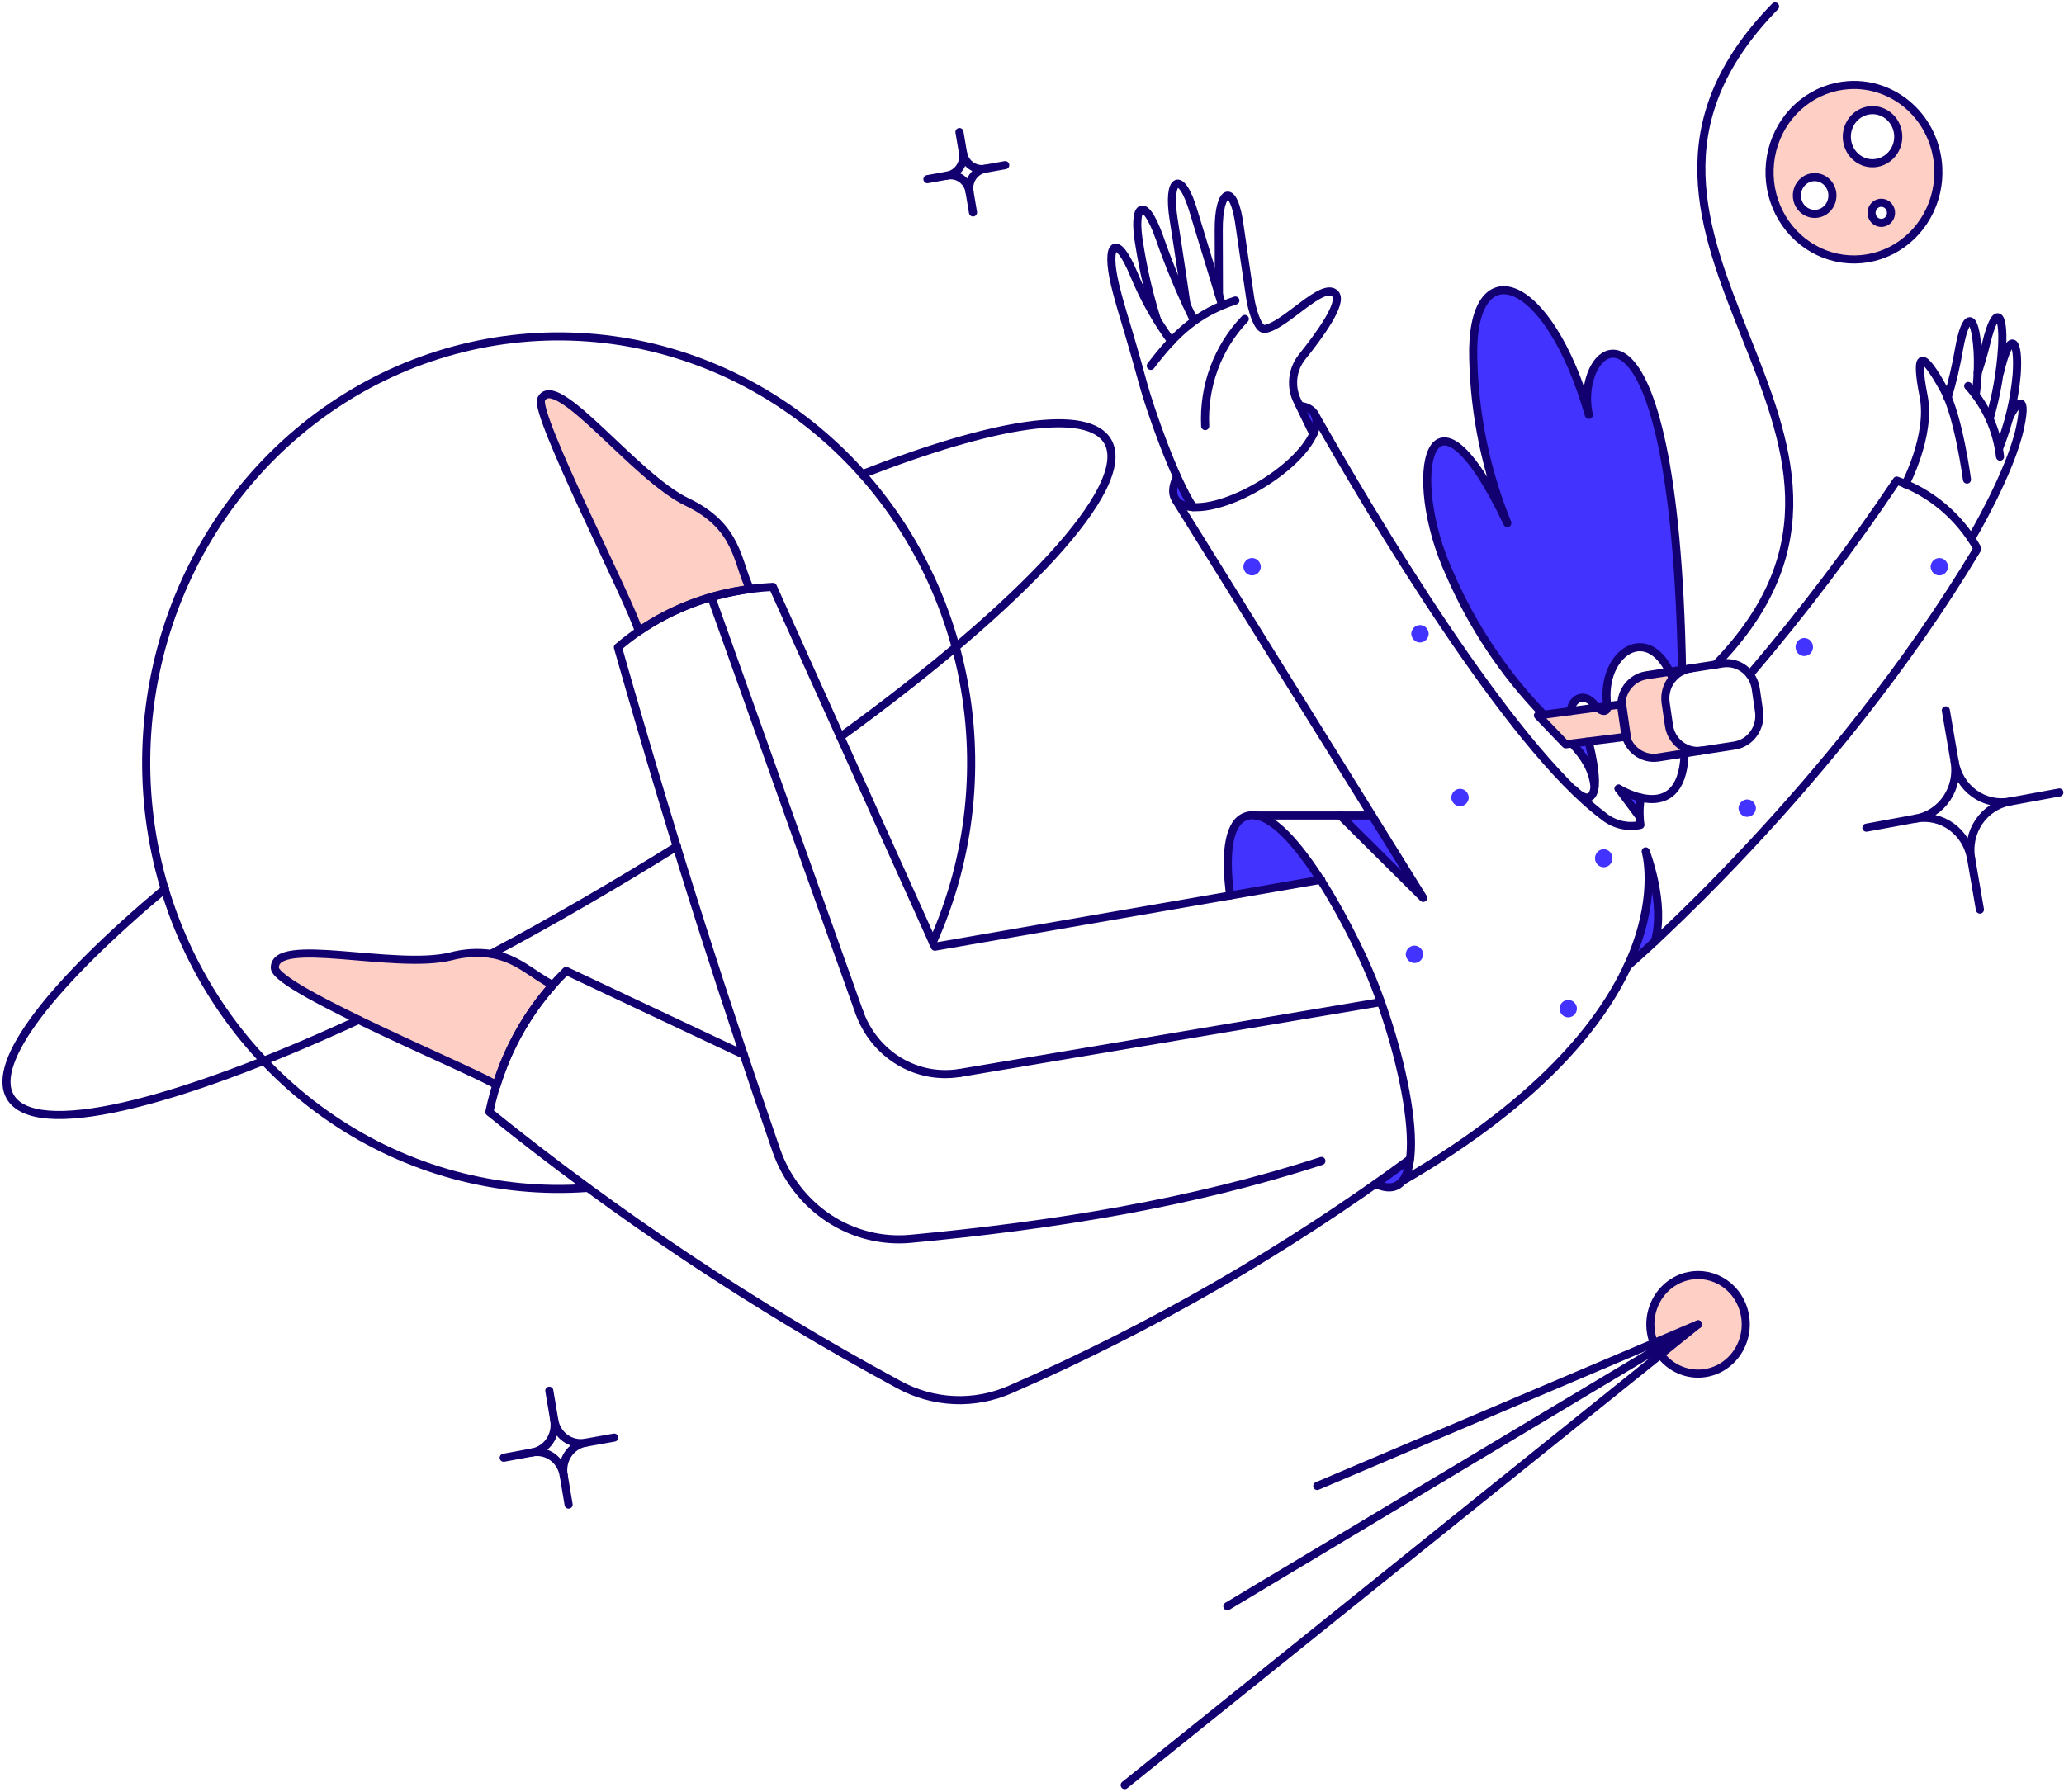 <svg width="319" height="277" viewBox="0 0 319 277" fill="none" xmlns="http://www.w3.org/2000/svg">
<path d="M257.937 112.077L257.436 108.625C257.346 108.02 257.373 107.402 257.515 106.807C257.655 106.213 257.909 105.653 258.26 105.16C258.61 104.666 259.051 104.249 259.557 103.932C260.065 103.615 260.626 103.404 261.212 103.312L254.422 104.361C253.374 104.53 252.417 105.074 251.717 105.898C251.019 106.722 250.622 107.774 250.597 108.87L237.703 110.596C239.321 112.17 240.813 113.703 241.986 115.056L251.323 113.889C251.642 114.943 252.317 115.845 253.222 116.431C254.127 117.017 255.205 117.25 256.263 117.088L263.009 116.037C262.424 116.127 261.827 116.095 261.254 115.944C260.679 115.793 260.142 115.525 259.669 115.156C259.197 114.788 258.801 114.326 258.504 113.797C258.206 113.268 258.014 112.683 257.937 112.077Z" fill="#FECFC4"/>
<path d="M106.157 77.575C98.099 73.746 85.915 57.243 83.662 61.703C82.493 63.999 97.591 93.317 98.733 97.581C103.9 94.056 109.788 91.822 115.933 91.054C113.866 86.889 114.183 81.412 106.157 77.575Z" fill="#FECFC4"/>
<path d="M75.887 147.462C73.799 147.172 71.676 147.305 69.637 147.855C61.007 149.953 42.352 144.609 42.479 149.626C42.574 152.937 75.411 166.418 76.744 167.794C78.507 162.02 81.475 156.717 85.438 152.259C82.492 150.84 80.107 148.151 75.887 147.462Z" fill="#FECFC4"/>
<path d="M285.732 13.16C283.156 13.326 280.686 14.277 278.633 15.893C276.579 17.51 275.036 19.72 274.198 22.243C273.362 24.766 273.266 27.489 273.924 30.069C274.584 32.648 275.968 34.967 277.904 36.733C279.837 38.498 282.235 39.632 284.794 39.989C287.35 40.346 289.954 39.911 292.272 38.739C294.591 37.567 296.521 35.711 297.819 33.405C299.116 31.1 299.724 28.448 299.564 25.785C299.459 24.017 299.018 22.287 298.267 20.696C297.513 19.104 296.465 17.681 295.181 16.508C293.896 15.336 292.4 14.436 290.779 13.862C289.157 13.287 287.442 13.049 285.732 13.16ZM279.672 32.942C279.151 32.779 278.689 32.461 278.343 32.027C277.997 31.593 277.783 31.062 277.73 30.503C277.675 29.943 277.783 29.379 278.039 28.883C278.294 28.387 278.687 27.98 279.166 27.714C279.647 27.448 280.191 27.336 280.732 27.39C281.274 27.445 281.788 27.664 282.209 28.02C282.629 28.377 282.938 28.854 283.097 29.392C283.256 29.93 283.256 30.505 283.099 31.043C282.995 31.401 282.825 31.734 282.596 32.023C282.367 32.312 282.085 32.552 281.768 32.729C281.449 32.905 281.1 33.015 280.741 33.051C280.38 33.088 280.018 33.05 279.672 32.942ZM288.27 25.071C287.517 24.837 286.849 24.379 286.348 23.753C285.847 23.127 285.537 22.361 285.458 21.553C285.378 20.745 285.532 19.931 285.899 19.213C286.267 18.495 286.833 17.906 287.524 17.52C288.215 17.134 289.002 16.969 289.783 17.045C290.567 17.122 291.31 17.436 291.919 17.948C292.529 18.461 292.978 19.148 293.208 19.924C293.44 20.701 293.444 21.53 293.22 22.309C292.914 23.351 292.223 24.226 291.296 24.744C290.368 25.261 289.281 25.378 288.27 25.071ZM290.333 34.392C289.95 34.274 289.628 34.004 289.438 33.641C289.247 33.279 289.204 32.852 289.317 32.457C289.431 32.061 289.692 31.728 290.044 31.531C290.395 31.334 290.807 31.29 291.189 31.407C291.572 31.524 291.894 31.794 292.085 32.157C292.275 32.52 292.318 32.946 292.205 33.342C292.091 33.738 291.831 34.071 291.478 34.268C291.128 34.464 290.715 34.509 290.333 34.392Z" fill="#FECFC4"/>
<path d="M269.677 203.246C269.96 204.726 269.813 206.258 269.252 207.65C268.692 209.043 267.745 210.232 266.531 211.067C265.317 211.903 263.891 212.348 262.432 212.346C260.974 212.343 259.548 211.894 258.337 211.055C257.125 210.215 256.181 209.024 255.625 207.629C255.069 206.236 254.925 204.703 255.213 203.224C255.5 201.746 256.203 200.39 257.237 199.325C258.27 198.26 259.584 197.536 261.016 197.245C261.966 197.05 262.944 197.051 263.893 197.248C264.843 197.443 265.746 197.832 266.55 198.389C267.355 198.947 268.046 199.663 268.582 200.497C269.118 201.329 269.49 202.264 269.677 203.246Z" fill="#FECFC4"/>
<path d="M227.695 55.407C227.224 38.713 239.185 41.993 245.563 64.13C243.025 52.914 258.832 39.337 259.961 103.743C259.376 104.015 258.865 104.43 258.47 104.951C254.669 95.544 247.418 101.235 248.412 108.921C248.544 109.95 247.822 110.494 246.319 108.797C244.745 106.976 242.909 107.987 242.736 109.946L238.573 110.47C232.507 104.209 227.593 96.852 224.078 88.758C217.002 73.443 221 55.667 232.962 80.855C229.677 72.788 227.89 64.156 227.695 55.407Z" fill="#4333FF"/>
<path d="M245.59 114.896C246.236 117.072 246.525 119.344 246.445 121.619C246.142 118.935 244.91 117.045 243.02 114.98L245.59 114.896Z" fill="#4333FF"/>
<path d="M202.985 67.077C202.445 65.869 201.649 64.229 200.891 62.721C203.332 63.045 204.032 64.749 202.985 67.077Z" fill="#4333FF"/>
<path d="M192.292 126.276C189.913 127.325 189.247 131.95 190.135 138.41L204.191 135.984C200.477 130.31 195.56 124.899 192.292 126.276Z" fill="#4333FF"/>
<path d="M217.895 179.212C217.356 182.426 215.706 184.427 212.66 183.05C214.405 181.8 216.15 180.521 217.895 179.212Z" fill="#4333FF"/>
<path d="M184.395 78.395C181.507 78.231 180.554 76.395 181.95 73.673C182.68 75.293 183.494 76.87 184.395 78.395Z" fill="#4333FF"/>
<path d="M249.211 132.671C249.211 133.04 249.069 133.395 248.817 133.656C248.563 133.917 248.22 134.064 247.863 134.064C247.506 134.064 247.163 133.917 246.909 133.656C246.657 133.395 246.515 133.04 246.515 132.671C246.515 132.302 246.657 131.947 246.909 131.686C247.163 131.425 247.506 131.278 247.863 131.278C248.22 131.278 248.563 131.425 248.817 131.686C249.069 131.947 249.211 132.302 249.211 132.671Z" fill="#4333FF"/>
<path d="M271.389 124.931C271.377 125.292 271.228 125.634 270.978 125.886C270.726 126.137 270.39 126.277 270.041 126.277C269.69 126.277 269.355 126.137 269.102 125.886C268.852 125.634 268.703 125.292 268.692 124.931C268.703 124.57 268.852 124.228 269.102 123.977C269.355 123.726 269.69 123.586 270.041 123.586C270.39 123.586 270.726 123.726 270.978 123.977C271.228 124.228 271.377 124.57 271.389 124.931Z" fill="#4333FF"/>
<path d="M280.208 100.073C280.196 100.435 280.047 100.777 279.797 101.028C279.545 101.279 279.209 101.419 278.858 101.419C278.509 101.419 278.174 101.279 277.921 101.028C277.671 100.777 277.522 100.435 277.511 100.073C277.504 99.886 277.534 99.7 277.599 99.525C277.664 99.35 277.763 99.19 277.888 99.056C278.015 98.921 278.165 98.814 278.332 98.741C278.499 98.667 278.678 98.63 278.858 98.63C279.04 98.63 279.219 98.667 279.386 98.741C279.553 98.814 279.703 98.921 279.83 99.056C279.955 99.19 280.054 99.35 280.119 99.525C280.184 99.7 280.214 99.886 280.208 100.073Z" fill="#4333FF"/>
<path d="M301.082 87.611C301.07 87.972 300.921 88.314 300.671 88.565C300.419 88.816 300.083 88.957 299.734 88.957C299.383 88.957 299.048 88.816 298.796 88.565C298.545 88.314 298.396 87.972 298.385 87.611C298.396 87.25 298.545 86.908 298.796 86.657C299.048 86.406 299.383 86.265 299.734 86.265C300.083 86.265 300.419 86.406 300.671 86.657C300.921 86.908 301.07 87.25 301.082 87.611Z" fill="#4333FF"/>
<path d="M243.724 155.923C243.713 156.284 243.564 156.626 243.313 156.878C243.061 157.128 242.726 157.27 242.375 157.27C242.026 157.27 241.69 157.128 241.438 156.878C241.188 156.626 241.039 156.284 241.027 155.923C241.039 155.562 241.188 155.221 241.438 154.969C241.69 154.718 242.026 154.577 242.375 154.577C242.726 154.577 243.061 154.718 243.313 154.969C243.564 155.221 243.713 155.562 243.724 155.923Z" fill="#4333FF"/>
<path d="M219.959 147.527C219.947 147.888 219.798 148.23 219.548 148.482C219.296 148.732 218.96 148.874 218.609 148.874C218.26 148.874 217.925 148.732 217.673 148.482C217.422 148.23 217.273 147.888 217.262 147.527C217.273 147.167 217.422 146.825 217.673 146.573C217.925 146.322 218.26 146.181 218.609 146.181C218.96 146.181 219.296 146.322 219.548 146.573C219.798 146.825 219.947 147.167 219.959 147.527Z" fill="#4333FF"/>
<path d="M227.002 123.286C226.99 123.647 226.841 123.99 226.591 124.241C226.339 124.492 226.003 124.632 225.652 124.632C225.303 124.632 224.968 124.492 224.715 124.241C224.465 123.99 224.316 123.647 224.305 123.286C224.316 122.925 224.465 122.583 224.715 122.332C224.968 122.081 225.303 121.941 225.652 121.941C226.003 121.941 226.339 122.081 226.591 122.332C226.841 122.583 226.99 122.925 227.002 123.286Z" fill="#4333FF"/>
<path d="M220.814 97.974C220.802 98.335 220.654 98.677 220.403 98.929C220.151 99.18 219.815 99.32 219.465 99.32C219.116 99.32 218.78 99.18 218.528 98.929C218.278 98.677 218.129 98.335 218.117 97.974C218.129 97.613 218.278 97.271 218.528 97.02C218.78 96.769 219.116 96.629 219.465 96.629C219.815 96.629 220.151 96.769 220.403 97.02C220.654 97.271 220.802 97.613 220.814 97.974Z" fill="#4333FF"/>
<path d="M194.863 87.611C194.851 87.972 194.703 88.314 194.452 88.565C194.2 88.816 193.864 88.957 193.514 88.957C193.165 88.957 192.829 88.816 192.577 88.565C192.326 88.314 192.178 87.972 192.166 87.611C192.178 87.25 192.326 86.908 192.577 86.657C192.829 86.406 193.165 86.265 193.514 86.265C193.864 86.265 194.2 86.406 194.452 86.657C194.703 86.908 194.851 87.25 194.863 87.611Z" fill="#4333FF"/>
<path d="M212.027 126.063H207.14L219.959 138.804L212.027 126.063Z" fill="#4333FF"/>
<path d="M253.589 123.357C252.391 123.027 251.241 122.542 250.162 121.914L253.398 126.341C253.313 125.342 253.377 124.336 253.589 123.357Z" fill="#4333FF"/>
<path d="M254.351 131.621C255.503 137.68 254.513 143.965 251.559 149.331L256.001 145.297C256.59 140.668 256.022 135.96 254.351 131.621Z" fill="#4333FF"/>
<path d="M259.968 103.746C258.826 39.337 243.027 52.914 245.565 64.13C239.188 41.993 227.23 38.713 227.697 55.407C227.894 64.156 229.681 72.788 232.964 80.855C221.003 55.669 217.008 73.441 224.08 88.758C227.585 96.834 232.483 104.175 238.53 110.426M246.447 121.618C246.145 118.928 244.904 117.037 243.007 114.966" stroke="#120071" stroke-width="1.252" stroke-linecap="round" stroke-linejoin="round"/>
<path d="M90.799 183.635C76.85 184.644 62.968 180.885 51.289 172.938C39.61 164.991 30.783 153.293 26.167 139.652C21.552 126.008 21.403 111.174 25.745 97.436C30.087 83.697 38.678 71.815 50.195 63.619C61.713 55.423 75.517 51.369 89.483 52.08C103.449 52.791 116.801 58.229 127.483 67.555C138.165 76.881 145.585 89.579 148.599 103.692C151.613 117.806 150.055 132.552 144.164 145.66" stroke="#120071" stroke-width="1.252" stroke-linecap="round" stroke-linejoin="round"/>
<path d="M104.632 130.834C95.304 136.639 85.278 142.477 75.886 147.462" stroke="#120071" stroke-width="1.252" stroke-linecap="round" stroke-linejoin="round"/>
<path d="M133.256 73.312C153.721 65.312 168.255 62.98 171.233 68.294C175.142 75.276 157.907 93.58 129.893 113.914" stroke="#120071" stroke-width="1.252" stroke-linecap="round" stroke-linejoin="round"/>
<path d="M55.423 157.662C26.836 170.877 5.263 176.131 1.55 169.5C-1.464 164.121 8.087 151.988 25.504 137.394" stroke="#120071" stroke-width="1.252" stroke-linecap="round" stroke-linejoin="round"/>
<path d="M207.141 126.063L219.96 138.804L181.697 77.247" stroke="#120071" stroke-width="1.252" stroke-linecap="round" stroke-linejoin="round"/>
<path d="M260.381 115.617C260.444 128.309 250.164 121.914 250.164 121.914" stroke="#120071" stroke-width="1.252" stroke-linecap="round" stroke-linejoin="round"/>
<path d="M250.164 121.914L253.402 126.267" stroke="#120071" stroke-width="1.252" stroke-linecap="round" stroke-linejoin="round"/>
<path d="M258.507 104.861C254.875 95.713 247.28 101.009 248.402 109.049C248.513 109.841 247.901 110.602 246.325 108.797C244.765 107.001 242.942 107.989 242.748 109.921M243.279 122.078C245.373 124.275 247.88 124.341 245.595 114.895C245.487 114.814 245.38 114.733 245.278 114.651" stroke="#120071" stroke-width="1.252" stroke-linecap="round" stroke-linejoin="round"/>
<path d="M203.176 63.999C212.157 79.892 233.211 115.16 247.691 126.046C248.492 126.735 249.436 127.225 250.448 127.481C251.461 127.737 252.517 127.751 253.535 127.522C253.332 126.129 253.352 124.71 253.599 123.324" stroke="#120071" stroke-width="1.252" stroke-linecap="round" stroke-linejoin="round"/>
<path d="M255.747 145.553C257.492 139.781 254.351 131.615 254.351 131.615C254.351 131.615 261.797 156.426 216.725 182.587" stroke="#120071" stroke-width="1.252" stroke-linecap="round" stroke-linejoin="round"/>
<path d="M212.027 126.063H194.174" stroke="#120071" stroke-width="1.252" stroke-linecap="round" stroke-linejoin="round"/>
<path d="M251.559 149.331C251.559 149.331 283.477 121.886 305.622 84.823C302.836 79.869 298.406 76.129 293.154 74.294C286.152 84.733 278.569 94.741 270.444 104.27" stroke="#120071" stroke-width="1.252" stroke-linecap="round" stroke-linejoin="round"/>
<path d="M204.228 179.469C184.304 185.963 162.981 189.418 140.743 191.505C136.295 191.918 131.841 190.794 128.08 188.307C124.318 185.819 121.462 182.11 119.961 177.764C112.246 155.367 105.09 133.726 95.5 100.073C99.064 97.019 103.131 94.652 107.507 93.086C111.361 91.722 115.383 90.928 119.453 90.726L144.482 146.347L204.193 135.99" stroke="#120071" stroke-width="1.252" stroke-linecap="round" stroke-linejoin="round"/>
<path d="M212.662 183.044C221.64 187.104 218.031 165.995 212.028 151.234C208.64 142.902 198.054 122.836 192.009 126.457C189.862 127.743 189.285 132.248 190.137 138.443" stroke="#120071" stroke-width="1.252" stroke-linecap="round" stroke-linejoin="round"/>
<path d="M114.942 163.038L87.499 150.093C81.505 155.958 77.368 163.56 75.633 171.9C95.433 187.888 116.597 201.981 138.866 214.009C141.518 215.472 144.455 216.299 147.459 216.43C150.463 216.562 153.457 215.99 156.219 214.763C177.97 205.268 198.652 193.344 217.897 179.205" stroke="#120071" stroke-width="1.252" stroke-linecap="round" stroke-linejoin="round"/>
<path d="M115.925 91.054C109.78 91.822 103.892 94.056 98.725 97.581C97.583 93.317 82.485 64.001 83.654 61.703C85.919 57.248 98.092 73.733 106.15 77.584C114.184 81.407 113.863 86.889 115.925 91.054Z" stroke="#120071" stroke-width="1.252" stroke-linecap="round" stroke-linejoin="round"/>
<path d="M75.885 147.462C73.797 147.172 71.674 147.305 69.635 147.855C61.005 149.953 42.35 144.609 42.477 149.626C42.572 152.937 75.409 166.418 76.742 167.794C78.505 162.02 81.473 156.717 85.436 152.259C82.49 150.84 80.105 148.151 75.885 147.462Z" stroke="#120071" stroke-width="1.252" stroke-linecap="round" stroke-linejoin="round"/>
<path d="M188.391 45.503C188.391 45.503 188.391 41.6 188.36 35.533C188.326 29.17 190.714 27.952 191.628 35.172C191.726 35.959 192.897 43.863 193.246 46.191C193.436 47.47 194.323 51.002 195.467 50.852C198.605 50.429 204.518 43.333 206.38 45.441C207.592 46.821 203.943 51.806 201.24 55.181C200.478 56.129 200.006 57.289 199.882 58.515C199.757 59.741 199.987 60.977 200.543 62.068C200.637 62.261 202.818 66.796 202.986 67.074" stroke="#120071" stroke-width="1.252" stroke-linecap="round" stroke-linejoin="round"/>
<path d="M188.864 47.11C188.864 47.11 184.805 33.827 184.549 32.942C182.535 25.984 180.385 27.565 181.377 33.827C182.322 39.798 183.38 47.077 183.38 47.077" stroke="#120071" stroke-width="1.252" stroke-linecap="round" stroke-linejoin="round"/>
<path d="M184.394 49.236C182.429 45.193 180.7 41.031 179.217 36.774C176.799 29.956 174.991 31.659 176.108 37.922C176.716 41.791 177.609 45.606 178.78 49.334" stroke="#120071" stroke-width="1.252" stroke-linecap="round" stroke-linejoin="round"/>
<path d="M181.931 73.707C180.562 76.41 181.521 78.233 184.395 78.395C190.239 78.723 200.529 72.497 202.986 67.077C204.041 64.752 203.333 63.048 200.892 62.721" stroke="#120071" stroke-width="1.252" stroke-linecap="round" stroke-linejoin="round"/>
<path d="M181.028 52.754C178.722 49.593 176.795 46.157 175.289 42.518C172.535 35.786 170.803 37.635 172.338 44.026C172.747 45.732 173.173 47.206 173.543 48.454C174.629 52.027 175.669 55.636 176.653 59.244C177.728 63.214 181.472 73.969 184.396 78.403" stroke="#120071" stroke-width="1.252" stroke-linecap="round" stroke-linejoin="round"/>
<path d="M190.931 46.453C185.03 48.389 181.698 51.504 177.859 56.555" stroke="#120071" stroke-width="1.252" stroke-linecap="round" stroke-linejoin="round"/>
<path d="M192.389 49.307C190.31 51.475 188.692 54.068 187.637 56.92C186.583 59.772 186.116 62.82 186.266 65.869" stroke="#120071" stroke-width="1.252" stroke-linecap="round" stroke-linejoin="round"/>
<path d="M294.488 74.853C294.488 74.853 298.486 67.244 297.31 61.277C295.916 54.2 297.04 54.053 300.452 60.228C302.714 64.32 304.005 74.132 304.005 74.132" stroke="#120071" stroke-width="1.252" stroke-linecap="round" stroke-linejoin="round"/>
<path d="M304.67 83.249C304.67 83.249 310.76 72.984 312.221 66.064C313.489 60.062 311.301 62.753 310.508 64.683" stroke="#120071" stroke-width="1.252" stroke-linecap="round" stroke-linejoin="round"/>
<path d="M305.35 61.044C305.662 58.82 305.764 56.569 305.654 54.324C305.241 47.962 303.777 48.387 302.798 53.865C302.356 56.437 301.763 58.977 301.021 61.474" stroke="#120071" stroke-width="1.252" stroke-linecap="round" stroke-linejoin="round"/>
<path d="M304.195 59.67C306.916 62.678 308.637 66.502 309.113 70.59" stroke="#120071" stroke-width="1.252" stroke-linecap="round" stroke-linejoin="round"/>
<path d="M305.654 57.637C306.13 56.256 306.576 54.715 306.99 53.013C308.443 47.042 309.719 48.257 309.433 53.636C309.206 57.413 308.553 61.15 307.488 64.771" stroke="#120071" stroke-width="1.252" stroke-linecap="round" stroke-linejoin="round"/>
<path d="M309.112 57.539C310.604 51.045 312.098 52.095 311.682 57.965C311.325 61.902 310.395 65.76 308.922 69.409" stroke="#120071" stroke-width="1.252" stroke-linecap="round" stroke-linejoin="round"/>
<path d="M84.898 214.985L85.66 219.511" stroke="#120071" stroke-width="1.252" stroke-linecap="round" stroke-linejoin="round"/>
<path d="M82.264 224.529L77.853 225.349" stroke="#120071" stroke-width="1.252" stroke-linecap="round" stroke-linejoin="round"/>
<path d="M94.924 222.233L90.514 223.02" stroke="#120071" stroke-width="1.252" stroke-linecap="round" stroke-linejoin="round"/>
<path d="M87.881 232.597L87.119 228.038" stroke="#120071" stroke-width="1.252" stroke-linecap="round" stroke-linejoin="round"/>
<path d="M90.507 223.021C89.965 223.124 89.409 223.114 88.871 222.993C88.332 222.872 87.822 222.641 87.371 222.315C86.919 221.989 86.535 221.573 86.24 221.091C85.945 220.61 85.745 220.073 85.653 219.512C85.752 220.073 85.743 220.647 85.626 221.203C85.508 221.761 85.285 222.287 84.969 222.753C84.654 223.221 84.251 223.618 83.786 223.922C83.32 224.227 82.801 224.435 82.258 224.53C82.8 224.428 83.356 224.436 83.894 224.557C84.433 224.68 84.943 224.909 85.394 225.235C85.846 225.562 86.23 225.978 86.525 226.459C86.82 226.941 87.02 227.478 87.112 228.039C87.013 227.478 87.022 226.903 87.139 226.347C87.257 225.79 87.48 225.263 87.796 224.797C88.111 224.329 88.514 223.932 88.979 223.628C89.445 223.323 89.964 223.116 90.507 223.021Z" stroke="#120071" stroke-width="1.252" stroke-linecap="round" stroke-linejoin="round"/>
<path d="M148.289 20.413L148.828 23.595" stroke="#120071" stroke-width="1.252" stroke-linecap="round" stroke-linejoin="round"/>
<path d="M146.417 27.137L143.34 27.695" stroke="#120071" stroke-width="1.252" stroke-linecap="round" stroke-linejoin="round"/>
<path d="M155.362 25.529L152.254 26.087" stroke="#120071" stroke-width="1.252" stroke-linecap="round" stroke-linejoin="round"/>
<path d="M150.383 32.843L149.844 29.629" stroke="#120071" stroke-width="1.252" stroke-linecap="round" stroke-linejoin="round"/>
<path d="M152.254 26.087C151.871 26.157 151.478 26.148 151.097 26.061C150.717 25.973 150.358 25.809 150.039 25.577C149.721 25.346 149.45 25.051 149.242 24.711C149.034 24.371 148.893 23.991 148.827 23.595C148.896 23.991 148.888 24.398 148.804 24.791C148.719 25.185 148.561 25.557 148.336 25.887C148.112 26.217 147.827 26.498 147.498 26.713C147.168 26.928 146.8 27.074 146.416 27.142C146.799 27.072 147.193 27.08 147.573 27.168C147.953 27.255 148.312 27.419 148.631 27.651C148.949 27.883 149.22 28.177 149.428 28.518C149.636 28.858 149.777 29.237 149.843 29.634C149.774 29.238 149.782 28.831 149.866 28.437C149.951 28.044 150.11 27.671 150.334 27.341C150.558 27.012 150.843 26.731 151.173 26.516C151.502 26.3 151.87 26.155 152.254 26.087Z" stroke="#120071" stroke-width="1.252" stroke-linecap="round" stroke-linejoin="round"/>
<path d="M300.737 109.814L302.101 117.749" stroke="#120071" stroke-width="1.252" stroke-linecap="round" stroke-linejoin="round"/>
<path d="M296.136 126.538L288.459 127.948" stroke="#120071" stroke-width="1.252" stroke-linecap="round" stroke-linejoin="round"/>
<path d="M318.282 122.504L310.604 123.914" stroke="#120071" stroke-width="1.252" stroke-linecap="round" stroke-linejoin="round"/>
<path d="M306.005 140.607L304.641 132.671" stroke="#120071" stroke-width="1.252" stroke-linecap="round" stroke-linejoin="round"/>
<path d="M310.601 123.914C308.682 124.261 306.708 123.807 305.115 122.651C303.52 121.495 302.435 119.731 302.098 117.749C302.433 119.732 301.994 121.771 300.875 123.42C299.756 125.068 298.051 126.189 296.133 126.538C298.051 126.191 300.025 126.645 301.618 127.802C303.213 128.958 304.299 130.721 304.636 132.704C304.3 130.721 304.739 128.681 305.858 127.033C306.977 125.385 308.682 124.263 310.601 123.914Z" stroke="#120071" stroke-width="1.252" stroke-linecap="round" stroke-linejoin="round"/>
<path d="M262.442 204.722L203.588 229.711" stroke="#120071" stroke-width="1.252" stroke-linecap="round" stroke-linejoin="round"/>
<path d="M189.692 248.306L262.442 204.722L173.828 275.952" stroke="#120071" stroke-width="1.252" stroke-linecap="round" stroke-linejoin="round"/>
<path d="M269.675 203.246C269.958 204.726 269.811 206.258 269.25 207.65C268.69 209.043 267.743 210.232 266.529 211.067C265.315 211.903 263.889 212.348 262.43 212.346C260.972 212.343 259.546 211.894 258.335 211.055C257.123 210.215 256.179 209.024 255.623 207.629C255.067 206.236 254.923 204.703 255.211 203.224C255.498 201.746 256.201 200.39 257.235 199.325C258.268 198.26 259.583 197.536 261.014 197.245C261.964 197.05 262.942 197.051 263.891 197.248C264.841 197.443 265.744 197.832 266.548 198.389C267.353 198.947 268.044 199.663 268.58 200.497C269.116 201.329 269.488 202.264 269.675 203.246Z" stroke="#120071" stroke-width="1.252" stroke-linecap="round" stroke-linejoin="round"/>
<path d="M265.14 102.763C300.484 66.589 238.998 37.171 274.342 1" stroke="#120071" stroke-width="1.252" stroke-linecap="round" stroke-linejoin="round"/>
<path d="M109.93 92.301L132.806 156.481" stroke="#120071" stroke-width="1.252" stroke-linecap="round" stroke-linejoin="round"/>
<path d="M132.805 156.481C133.944 159.664 136.117 162.339 138.952 164.05C141.788 165.76 145.11 166.399 148.352 165.859" stroke="#120071" stroke-width="1.252" stroke-linecap="round" stroke-linejoin="round"/>
<path d="M148.383 165.859L213.454 154.907" stroke="#120071" stroke-width="1.252" stroke-linecap="round" stroke-linejoin="round"/>
<path d="M241.979 115.061L251.432 113.881L250.702 108.863L237.695 110.601L241.979 115.061Z" stroke="#120071" stroke-width="1.252" stroke-linecap="round" stroke-linejoin="round"/>
<path d="M261.204 103.353L254.414 104.402C253.828 104.495 253.267 104.706 252.759 105.023C252.253 105.34 251.812 105.757 251.461 106.25C251.111 106.744 250.857 107.304 250.717 107.898C250.575 108.493 250.548 109.11 250.638 109.715L251.139 113.168C251.313 114.389 251.949 115.489 252.906 116.227C253.864 116.964 255.065 117.279 256.247 117.101L263.007 116.036" stroke="#120071" stroke-width="1.252" stroke-linecap="round" stroke-linejoin="round"/>
<path d="M268.089 115.256C268.675 115.163 269.236 114.953 269.742 114.636C270.25 114.319 270.691 113.902 271.041 113.409C271.392 112.915 271.644 112.356 271.786 111.761C271.928 111.167 271.955 110.55 271.865 109.945L271.364 106.492C271.19 105.271 270.556 104.17 269.597 103.432C268.64 102.694 267.438 102.38 266.256 102.557L261.211 103.344C260.625 103.436 260.064 103.647 259.556 103.964C259.05 104.281 258.609 104.699 258.258 105.192C257.908 105.685 257.654 106.245 257.514 106.84C257.372 107.434 257.345 108.052 257.435 108.657L257.936 112.1C258.018 112.704 258.215 113.284 258.514 113.808C258.814 114.333 259.21 114.791 259.681 115.156C260.152 115.522 260.69 115.788 261.259 115.939C261.83 116.09 262.425 116.123 263.008 116.036L268.089 115.256Z" stroke="#120071" stroke-width="1.252" stroke-linecap="round" stroke-linejoin="round"/>
<path d="M285.73 13.16C283.154 13.326 280.684 14.277 278.631 15.893C276.577 17.51 275.034 19.72 274.196 22.243C273.36 24.766 273.264 27.489 273.922 30.069C274.582 32.648 275.966 34.967 277.902 36.733C279.835 38.498 282.233 39.632 284.792 39.989C287.348 40.346 289.952 39.911 292.27 38.739C294.589 37.567 296.519 35.711 297.817 33.405C299.115 31.1 299.722 28.448 299.562 25.785C299.457 24.017 299.016 22.287 298.265 20.696C297.511 19.104 296.463 17.681 295.179 16.508C293.894 15.336 292.398 14.436 290.777 13.862C289.155 13.287 287.44 13.049 285.73 13.16ZM279.67 32.942C279.149 32.779 278.687 32.461 278.341 32.027C277.995 31.593 277.781 31.062 277.728 30.503C277.673 29.943 277.781 29.379 278.037 28.883C278.292 28.387 278.685 27.98 279.164 27.714C279.645 27.448 280.189 27.336 280.731 27.39C281.272 27.445 281.786 27.664 282.207 28.02C282.628 28.377 282.936 28.854 283.095 29.392C283.254 29.93 283.254 30.505 283.097 31.043C282.993 31.401 282.823 31.734 282.594 32.023C282.365 32.312 282.083 32.552 281.766 32.729C281.447 32.905 281.098 33.015 280.739 33.051C280.378 33.088 280.016 33.05 279.67 32.942ZM288.268 25.071C287.515 24.837 286.847 24.379 286.346 23.753C285.845 23.127 285.535 22.361 285.456 21.553C285.376 20.745 285.53 19.931 285.897 19.213C286.265 18.495 286.831 17.906 287.522 17.52C288.213 17.134 289 16.969 289.781 17.045C290.565 17.122 291.308 17.436 291.917 17.948C292.527 18.461 292.976 19.148 293.206 19.924C293.439 20.701 293.442 21.53 293.218 22.309C292.912 23.351 292.221 24.226 291.294 24.744C290.366 25.261 289.279 25.378 288.268 25.071ZM290.331 34.392C289.948 34.274 289.626 34.004 289.436 33.641C289.245 33.279 289.202 32.852 289.316 32.457C289.429 32.061 289.69 31.728 290.042 31.531C290.393 31.334 290.805 31.29 291.187 31.407C291.57 31.524 291.892 31.794 292.083 32.157C292.273 32.52 292.316 32.946 292.203 33.342C292.089 33.738 291.829 34.071 291.476 34.268C291.126 34.464 290.713 34.509 290.331 34.392Z" stroke="#120071" stroke-width="1.252"/>
</svg>
